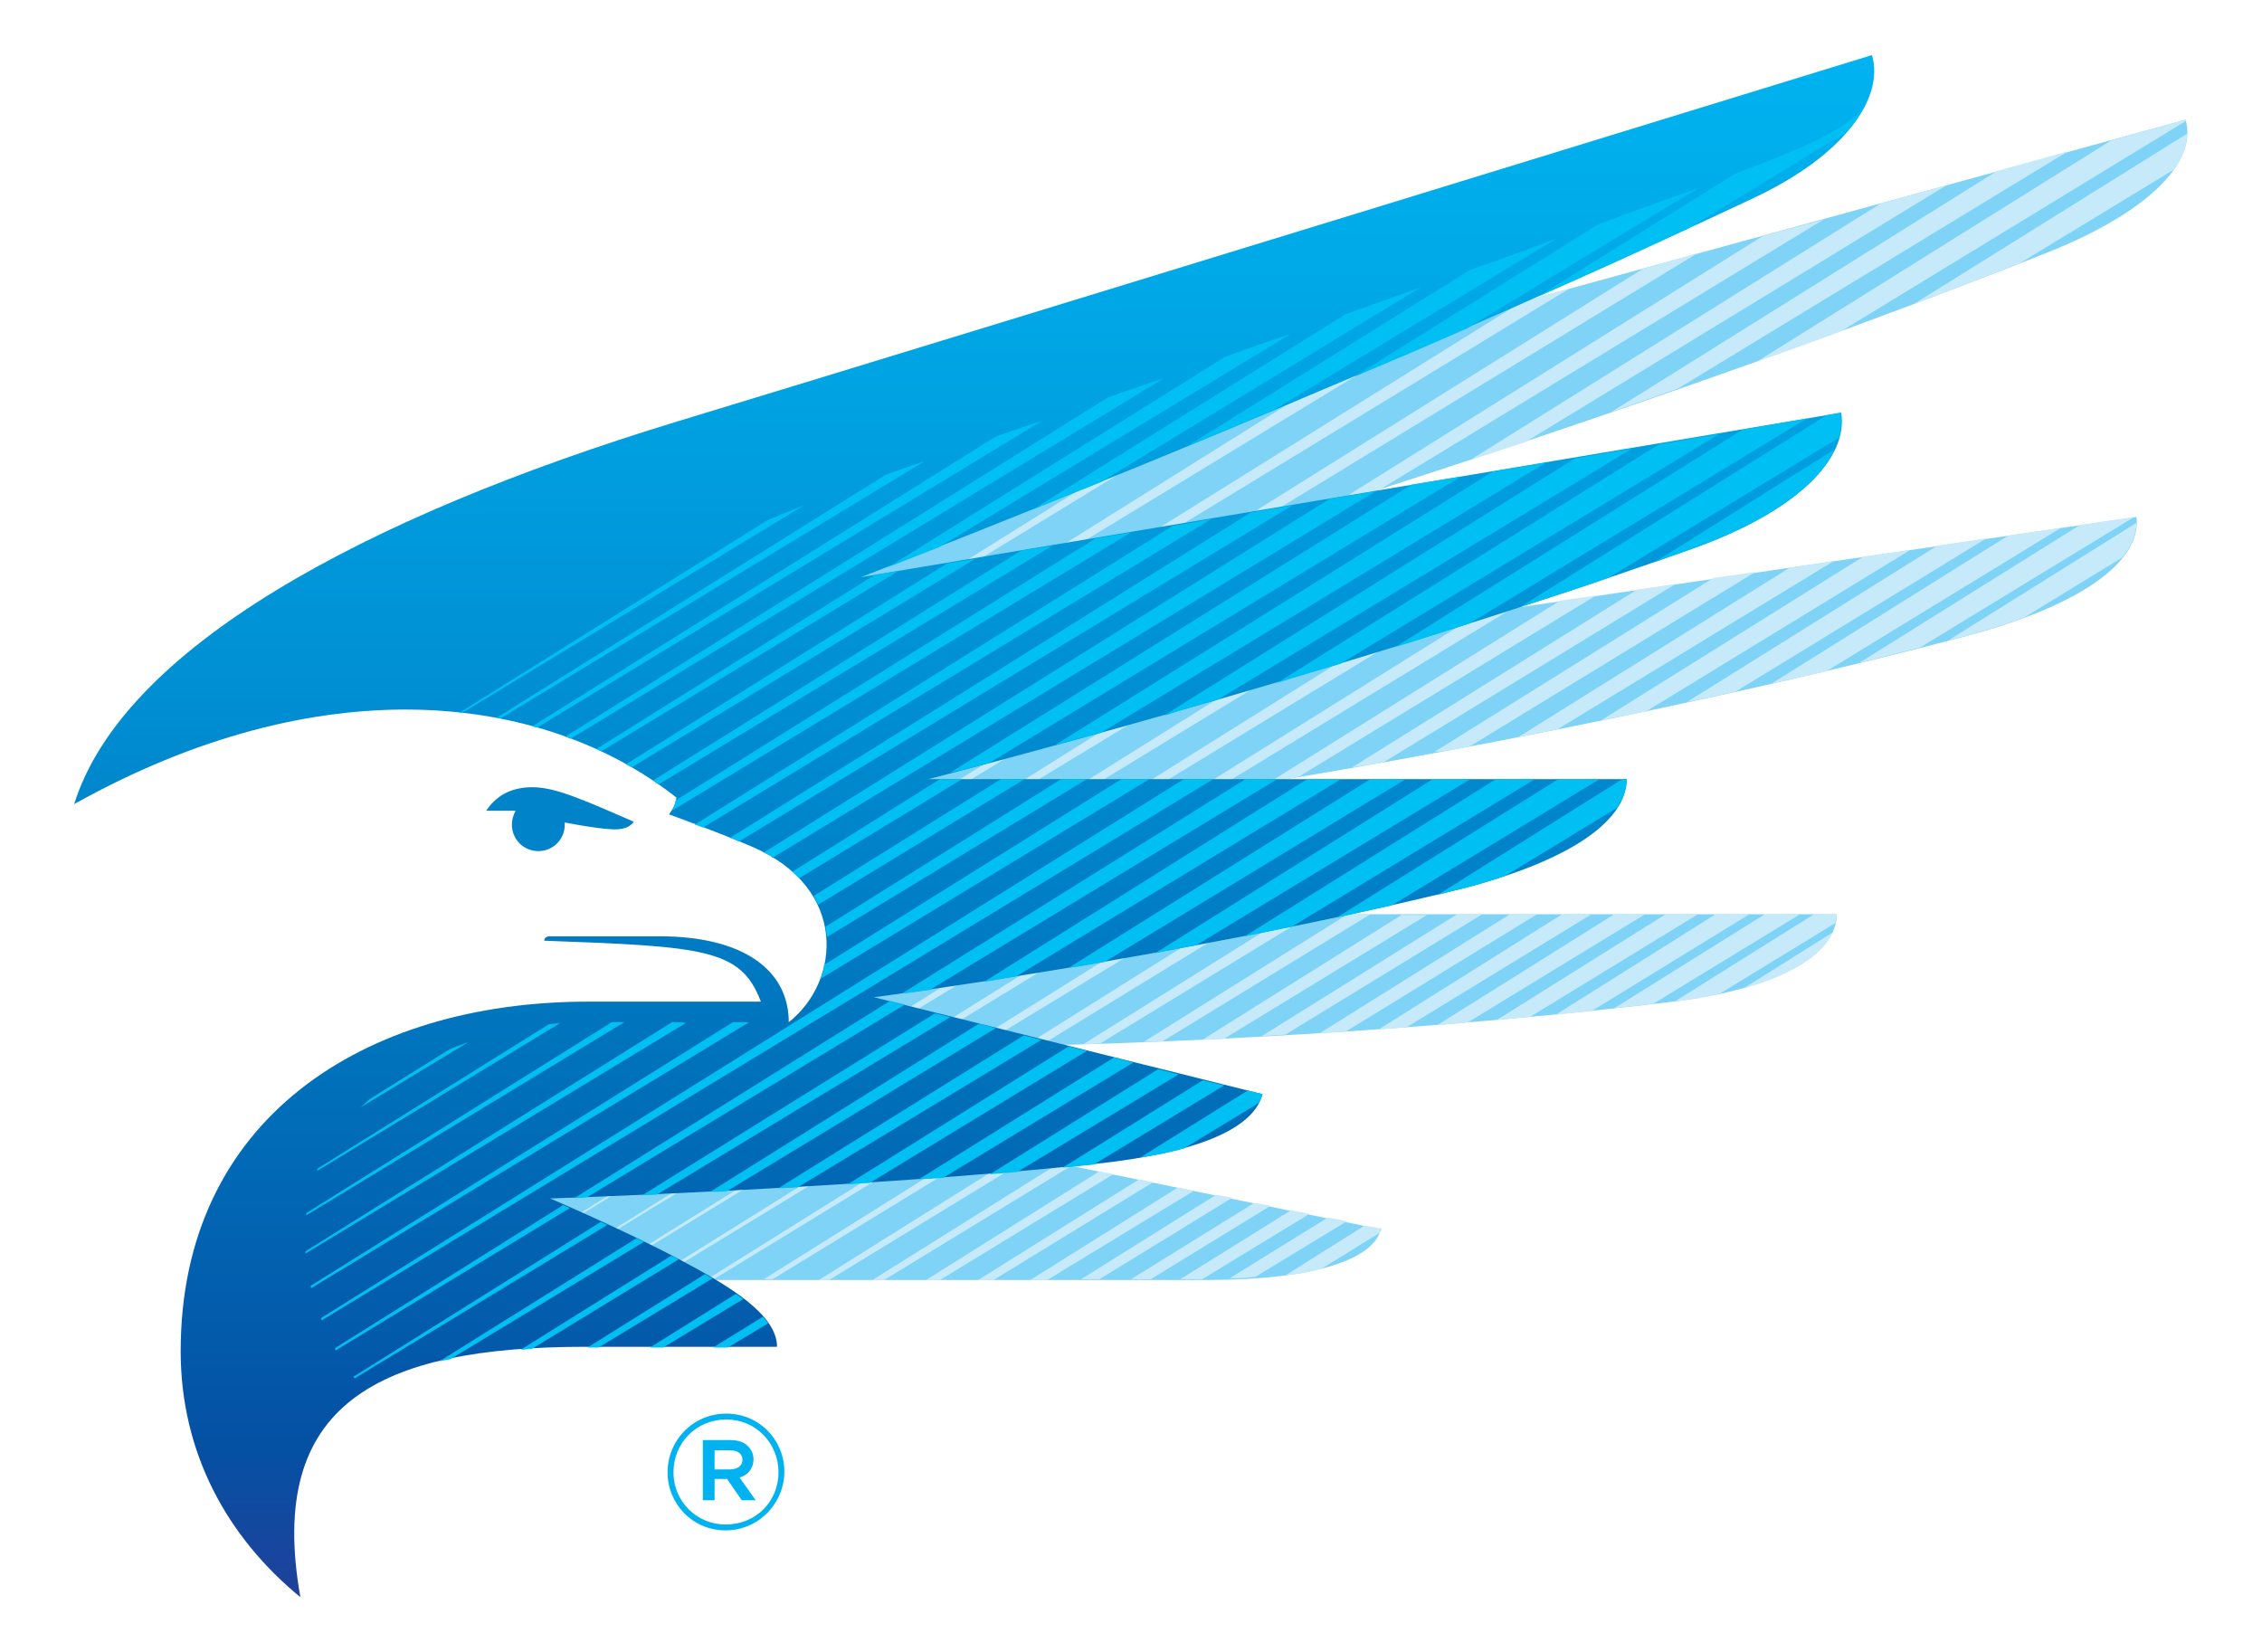 <?xml version="1.0" encoding="UTF-8"?> <!-- Generator: Adobe Illustrator 24.3.0, SVG Export Plug-In . SVG Version: 6.00 Build 0) --> <svg xmlns="http://www.w3.org/2000/svg" xmlns:xlink="http://www.w3.org/1999/xlink" version="1.1" id="Layer_1" x="0px" y="0px" viewBox="0 0 308 225" style="enable-background:new 0 0 308 225;" xml:space="preserve"> <style type="text/css"> .st0{fill:#7ED3F7;} .st1{fill:#C7EAFB;} .st2{fill:#0083C9;} .st3{fill:url(#SVGID_1_);} .st4{fill:#00C0F3;} .st5{fill:#00B3F0;} </style> <g id="United"> <g id="United-Van-Lines" transform="translate(-227, -297)"> <g id="United---Multi" transform="translate(227, 297)"> <g id="Group"> <g id="Shape_7_" transform="translate(497, 9)"> <path class="st0" d="M-378.2,125.3c0.3,0,28-3.7,58.5-10l5.3,0.2h67.5c0,5.1-7,10-22.3,11.9c-41.3,5-83.4,5.9-83.4,5.9 l-4.4,0.4l-21.4-5.3L-378.2,125.3z M-218,25.3c13-5.2,20.3-12,18.6-18l-89.3,24.5l-14,4.6c-41.4,17.9-77.1,31.7-77.6,31.8 l0.8,2.9l59.5-10c5.8-1.8,9.4-3,9.4-3S-261.5,42.6-218,25.3z M-422.7,155.7c0.1,0,10.2,4.4,17.5,8.3c0.7,0.4,1.5,0.8,2.4,1.3 c28.9,0,61.2,0,70.2,0c14.8,0,22.7-2.9,23.6-6.9l-41.5-8.5l-5.3-1c-30.1,2.7-66,3.9-66.4,4L-422.7,155.7z M-370.6,98.6h41.5 c4.5-0.9,7.2-1.5,7.2-1.5s48.1-7.7,92.7-19.5c17.5-4.7,23.8-11,23.1-16.2l-85.4,12.5l-7.3,1c-37.5,11.9-71.8,20.6-72.2,20.7 L-370.6,98.6z"></path> <g transform="translate(3, 0)"> <path class="st1" d="M-346,53.3l-25.6,16l2.1-0.4l30.3-18.5C-341.5,51.5-343.8,52.4-346,53.3z"></path> <path class="st1" d="M-316.9,41.2l-41.4,25.9l2.6-0.4l49-29.8C-310.2,38.3-313.6,39.8-316.9,41.2z"></path> <polygon class="st1" points="-291.7,31.8 -293.1,32.3 -345.4,64.9 -342.3,64.4 -286.3,30.3 "></polygon> <polygon class="st1" points="-276.3,27.6 -332.6,62.8 -329.1,62.2 -268.9,25.5 "></polygon> <path class="st1" d="M-259.9,23.1l-58.7,36.7c3.2-1,5-1.6,5-1.6s0.4-0.1,1.1-0.3l60.8-37L-259.9,23.1z"></path> <path class="st1" d="M-243.9,18.7l-56,35c2.3-0.8,4.8-1.6,7.6-2.5l57.4-35L-243.9,18.7z"></path> <path class="st1" d="M-361.7,92.4l-10,6.2h1.5l11.7-7.1C-359.7,91.8-360.7,92.1-361.7,92.4z"></path> <path class="st1" d="M-345.9,88l-16.9,10.6h1.8l19.3-11.7C-343.2,87.3-344.6,87.7-345.9,88z"></path> <path class="st1" d="M-228.1,14.3l-52.5,32.8c2.9-1,6-2.1,9.1-3.2l53.1-32.3L-228.1,14.3z"></path> <path class="st1" d="M-329.8,83.4l-24.3,15.2h2l27.4-16.7C-326.5,82.4-328.2,82.9-329.8,83.4z"></path> <path class="st1" d="M-202.4,7.3l-10.1,2.8l-48.2,30.1c3.7-1.3,7.6-2.7,11.4-4.1l46.9-28.6C-202.4,7.4-202.4,7.4-202.4,7.3z"></path> <path class="st1" d="M-202.2,9.2l-37.2,23.2c4.8-1.8,9.7-3.7,14.5-5.6l20.9-12.7C-202.8,12.5-202.2,10.8-202.2,9.2z"></path> <path class="st1" d="M-313.4,78.5l-32.1,20.1h2.2l36.1-22C-309.3,77.3-311.4,77.9-313.4,78.5z"></path> <polygon class="st1" points="-298.5,74.5 -337.1,98.6 -334.7,98.6 -294,73.8 -294.5,73.9 "></polygon> <path class="st1" d="M-414.8,152.3l-7.6,4.8c0.1,0,0.1,0.1,0.2,0.1l8-4.9C-414.4,152.3-414.6,152.3-414.8,152.3z"></path> <path class="st1" d="M-324.9,97.1c0,0,0.6-0.1,1.7-0.3l40.5-24.7l-4.9,0.7l-39.5,24.7C-325.8,97.3-324.9,97.1-324.9,97.1z"></path> <path class="st1" d="M-368.7,123.5l-9.1,5.7l1,0.3l10.3-6.3C-367.3,123.3-368,123.4-368.7,123.5z"></path> <path class="st1" d="M-357.8,121.8l-14.1,8.8l1.1,0.3l15.7-9.6C-356,121.5-356.9,121.7-357.8,121.8z"></path> <path class="st1" d="M-406,151.9l-11.7,7.3c0.1,0,0.2,0.1,0.3,0.1l12.3-7.5C-405.5,151.9-405.7,151.9-406,151.9z"></path> <path class="st1" d="M-311.6,94.8l39.8-24.3l-5.3,0.8l-38.8,24.2C-314.5,95.3-313.1,95.1-311.6,94.8z"></path> <path class="st1" d="M-346.8,120l-19.4,12.1l1.3,0.3l21.4-13C-344.7,119.6-345.8,119.8-346.8,120z"></path> <path class="st1" d="M-397.3,151.5l-15.9,9.9c0.1,0.1,0.2,0.1,0.3,0.2l16.7-10.2C-396.5,151.4-396.9,151.5-397.3,151.5z"></path> <path class="st1" d="M-299.8,92.6l38.8-23.7l-5.7,0.8l-38,23.7C-303.1,93.3-301.4,93-299.8,92.6z"></path> <path class="st1" d="M-287.9,90.3l37.6-22.9l-6,0.9l-37,23.1C-291.5,91-289.7,90.7-287.9,90.3z"></path> <path class="st1" d="M-335.7,117.9l-24.9,15.6l0.7,0.2l1.2-0.1l26.8-16.4C-333.2,117.5-334.5,117.7-335.7,117.9z"></path> <path class="st1" d="M-388.6,151l-20.2,12.6c0.1,0.1,0.3,0.1,0.4,0.2l21.2-12.9C-387.7,150.9-388.1,151-388.6,151z"></path> <path class="st1" d="M-275.9,87.9l36-22l-6.4,0.9L-282,89.1C-279.9,88.7-277.9,88.3-275.9,87.9z"></path> <path class="st1" d="M-322.7,115.3c-0.6,0.1-1.2,0.2-1.8,0.4l-28,17.5c0.7,0,1.5,0,2.3-0.1l29-17.7L-322.7,115.3z"></path> <path class="st1" d="M-380,150.4l-23.7,14.8c0.3,0,0.6,0,0.9,0l24.4-14.9C-378.9,150.4-379.4,150.4-380,150.4z"></path> <path class="st1" d="M-263.7,85.2l34.2-20.9l-6.7,1l-34.1,21.3C-268.2,86.2-266,85.7-263.7,85.2z"></path> <path class="st1" d="M-371.4,149.8l-24.6,15.4c0.4,0,0.8,0,1.2,0l25.5-15.6C-370,149.7-370.7,149.8-371.4,149.8z"></path> <path class="st1" d="M-316.5,115.5l-27.8,17.4c0.8,0,1.7-0.1,2.6-0.1l28.3-17.3H-316.5z"></path> <path class="st1" d="M-362.8,149.2l-25.7,16.1c0.5,0,0.9,0,1.4,0l26.7-16.3C-361.2,149-362,149.1-362.8,149.2z"></path> <path class="st1" d="M-309,115.5l-27.3,17.1c0.9,0,1.9-0.1,2.9-0.1l27.7-16.9h-3.3V115.5z"></path> <path class="st1" d="M-251.3,82.4l31.9-19.5l-7.1,1l-32.3,20.2C-256.3,83.5-253.8,83-251.3,82.4z"></path> <path class="st1" d="M-238.6,79.2l29.2-17.8l-7.4,1.1l-30.1,18.8C-244.1,80.6-241.4,79.9-238.6,79.2z"></path> <path class="st1" d="M-355.8,149.4l-25.4,15.9c0.5,0,1.1,0,1.6,0l25.4-15.5L-355.8,149.4z"></path> <path class="st1" d="M-301.6,115.5l-26.6,16.6c1.1-0.1,2.1-0.1,3.2-0.2l27-16.5L-301.6,115.5L-301.6,115.5z"></path> <path class="st1" d="M-350.3,150.5l-23.6,14.8c0.6,0,1.2,0,1.9,0l23.6-14.4L-350.3,150.5z"></path> <path class="st1" d="M-294.4,115.5l-25.9,16.2c1.2-0.1,2.3-0.1,3.5-0.2l26.1-16H-294.4z"></path> <path class="st1" d="M-232.3,77.6c2.9-0.8,5.5-1.6,7.9-2.5l13.4-8.2c1.3-1.6,1.9-3.2,1.9-4.7l-25.6,16 C-233.9,78-233.1,77.8-232.3,77.6z"></path> <path class="st1" d="M-344.9,151.6l-21.9,13.7c0.7,0,1.4,0,2.1,0L-343,152L-344.9,151.6z"></path> <path class="st1" d="M-312.3,131.2c1.3-0.1,2.5-0.2,3.8-0.3l25.2-15.4h-4L-312.3,131.2z"></path> <path class="st1" d="M-300.1,130.2l24.1-14.7h-4.2l-24.1,15.1C-302.9,130.5-301.5,130.4-300.1,130.2z"></path> <path class="st1" d="M-339.6,152.7l-20.1,12.6c0.8,0,1.5,0,2.3,0l19.9-12.1L-339.6,152.7z"></path> <path class="st1" d="M-334.4,153.7l-18.4,11.5c0.9,0,1.7,0,2.5,0l18.1-11.1L-334.4,153.7z"></path> <path class="st1" d="M-291.7,129.5l22.9-14h-4.4l-23,14.4C-294.8,129.8-293.3,129.6-291.7,129.5z"></path> <path class="st1" d="M-283.3,128.7l21.5-13.2h-4.6l-21.8,13.7C-286.6,129-285,128.8-283.3,128.7z"></path> <path class="st1" d="M-329.2,154.8l-16.8,10.4c1,0,1.9,0,2.7,0l16.3-10L-329.2,154.8z"></path> <path class="st1" d="M-274.9,127.7l20-12.2h-4.8l-20.5,12.8C-278.4,128.1-276.6,127.9-274.9,127.7z"></path> <path class="st1" d="M-324.2,155.8l-15.1,9.4c1.1,0,2.1,0,3,0l14.6-8.9L-324.2,155.8z"></path> <path class="st1" d="M-319.2,156.8l-13.4,8.3c1.2,0,2.4-0.1,3.5-0.2l12.5-7.6L-319.2,156.8z"></path> <path class="st1" d="M-265.8,126.3l15.7-9.6c0.1-0.4,0.2-0.8,0.2-1.2h-3.1l-19,11.9C-269.8,127.1-267.7,126.8-265.8,126.3z"></path> <path class="st1" d="M-250.5,118l-12.1,7.6C-255.8,123.7-251.8,120.9-250.5,118z"></path> <path class="st1" d="M-314.2,157.9l-10.8,6.8c1.8-0.2,3.4-0.5,4.9-0.9l8.1-5c0.1-0.1,0.1-0.3,0.2-0.5L-314.2,157.9z"></path> </g> </g> <path id="Shape_8_" class="st2" d="M72.5,107.2c-3.2,0-5.1,1.4-6.3,3.2h4c-0.3,0.6-0.5,1.2-0.5,1.9c0,2,1.6,3.6,3.6,3.6 s3.6-1.6,3.6-3.6c0-0.1,0-0.2,0-0.3c1.5,0.3,4.4,0.8,6,0.9c2,0.2,2.9-0.3,3.4-1C79.6,109,75.7,107.2,72.5,107.2z"></path> <g id="Shape_9_" transform="translate(433, 0)"> <linearGradient id="SVGID_1_" gradientUnits="userSpaceOnUse" x1="-428.25" y1="202.087" x2="-428.25" y2="201.087" gradientTransform="matrix(245.101 0 0 -210 104664.445 42445.699)"> <stop offset="0" style="stop-color:#00B3F0"></stop> <stop offset="9.171838e-02" style="stop-color:#00ADEB"></stop> <stop offset="0.241" style="stop-color:#00A1E1"></stop> <stop offset="0.43" style="stop-color:#008DD1"></stop> <stop offset="0.651" style="stop-color:#0072BC"></stop> <stop offset="0.896" style="stop-color:#0451A4"></stop> <stop offset="1" style="stop-color:#21409A"></stop> </linearGradient> <path class="st3" d="M-315.8,78.6c0,0,64.7-24.8,121.5-51.6c12.4-5.8,17.9-13.6,16.2-19.5c0,0-119.6,36.8-162.7,49.9 c-43,13.1-75.5,31-82.1,52.1c33.1-18.5,63.4-15.5,82-0.9c-0.1,0.9-0.5,1.6-1,2.3c0,0,6.9,2.5,11.3,4.4 c13.1,5.6,12.1,18.3,5,23.9c0-7.1-6.2-11.7-17.6-11.7h-14.9c-0.6,0-0.8,0.3-0.8,0.6c21.8,0.8,26.8,1.1,29.5,8.3 c0,0-15.4,0-23.5,0c-30.6,0-55.5,16-55.5,47.6c0,13.8,6.3,25.3,16.3,33.5c-4.7-26.4,10.7-34.1,38.8-34.1c8.3,0,19.2,0,26.1,0 c0-4.4-6.5-8.3-13.3-11.9c-7.5-4-17.6-8.3-17.6-8.3s42.5-1.4,74.2-4.7c14-1.5,21.6-4.8,22.8-9.5l-52.9-13.2 c0,0,40.8-5.3,78.5-14.4c15.7-3.8,24-9.4,24-15.3h-95.1c0,0,56.1-14.3,104.1-31.4c14.3-5.1,21.2-12.3,20.2-18.5L-315.8,78.6z"></path> <path class="st4" d="M-323.5,68.8l-46.6,28.3c-0.1,0-0.3,0-0.4,0l41.9-26.2C-326.9,70.2-325.3,69.5-323.5,68.8z M-312.3,64.6 l-53,33.1c0.2,0,0.4,0.1,0.5,0.1l57.7-35C-308.8,63.4-310.6,64-312.3,64.6z M-297.5,59.5l-63,39.4c0.2,0.1,0.4,0.1,0.6,0.2 l68.8-41.8C-293.2,58-295.3,58.7-297.5,59.5z M-282.1,54.1l-73.9,46.2c0.2,0.1,0.5,0.2,0.7,0.3l80.8-49.1 C-277,52.3-279.5,53.2-282.1,54.1z M-351.8,102c0.2,0.1,0.5,0.2,0.7,0.3l40.5-24.6l-3.3,0.6L-351.8,102z M-266.2,48.6 L-312,77.2c1.8-0.7,4.1-1.6,6.9-2.7l47.8-29C-260.2,46.4-263.2,47.5-266.2,48.6z M-347,104.5l46.8-28.4l-3.8,0.6l-43.8,27.4 C-347.5,104.2-347.3,104.3-347,104.5z M-249.8,42.8l-42.6,26.6c2.9-1.2,5.9-2.4,9.2-3.7l43.7-26.6 C-242.8,40.3-246.2,41.5-249.8,42.8z M-232.9,36.8l-38.5,24c3.8-1.6,7.8-3.2,11.9-5l38.4-23.3 C-224.7,33.9-228.7,35.3-232.9,36.8z M-343.3,106.8l53.6-32.5L-294,75l-50.1,31.3C-343.8,106.5-343.6,106.6-343.3,106.8z M-341.5,110.4c18.6-11.3,40.5-24.6,62.5-37.9l-4.8,0.8L-341,109C-341.1,109.5-341.2,110-341.5,110.4z M-215.3,30.5l-33.3,20.8 c5-2.1,10.2-4.3,15.4-6.6c11.3-6.9,22-13.4,31.5-19.1C-205.5,26.9-210,28.6-215.3,30.5z M-337.3,112.7l69.2-42l-5.2,0.9 l-65.1,40.7C-338.1,112.4-337.7,112.5-337.3,112.7z M-195,23c-0.6,0.2-1.2,0.4-1.8,0.7l-26.8,16.7c6.8-3,13.7-6.1,20.5-9.3 l21.5-13.1c1.1-1.3,2-2.6,2.7-3.9C-180.4,16.5-183.9,18.8-195,23z M-332.4,114.6l75.4-45.8l-5.7,1l-70.9,44.3 C-333.2,114.2-332.8,114.4-332.4,114.6z M-371.8,142.9l-10.9,6.8c-0.4,0.4-0.8,0.7-1.2,1.1l14.7-8.9 C-370,142.2-370.9,142.5-371.8,142.9z M-327.8,116.8l82.1-49.9l-6.2,1l-77.1,48.2C-328.5,116.3-328.1,116.5-327.8,116.8z M-298.3,103.9l64.2-39l-6.7,1.1l-62.8,39.2C-302.3,105-300.5,104.5-298.3,103.9z M-325.1,118.7c0.3,0.3,0.6,0.6,0.9,0.9 l22.2-13.5h-3L-325.1,118.7z M-358.3,139.5l-31.4,19.6c-0.1,0.1-0.1,0.3-0.2,0.4l33.2-20.2 C-357.2,139.4-357.7,139.4-358.3,139.5z M-283.1,99.8l60.6-36.8l-7.2,1.2l-59.7,37.3C-287.5,101-285.4,100.4-283.1,99.8z M-321.6,123.2l28.1-17.1h-3.2l-25.5,15.9C-322,122.4-321.8,122.8-321.6,123.2z M-349.7,139.2l-41.6,26c0,0.1,0,0.2,0,0.3 l43.3-26.3C-348.6,139.2-349.2,139.2-349.7,139.2z M-341.5,139.2l-49.9,31.2c0,0.1,0,0.2,0,0.3l51.8-31.4 C-340.2,139.2-340.8,139.2-341.5,139.2z M-267.2,95.3l56.4-34.2l-7.7,1.3l-56.1,35.1C-272.2,96.7-269.8,96-267.2,95.3z M-320.4,127.6l35.4-21.5h-3.5l-32.1,20.1C-320.5,126.6-320.5,127.1-320.4,127.6z M-250.5,90.4l51.6-31.3l-8.2,1.4l-52,32.5 C-256.4,92.1-253.5,91.3-250.5,90.4z M-321.3,133.3l44.8-27.2h-3.8l-40.5,25.3C-320.8,132-321,132.7-321.3,133.3z M-390.7,175.1c0,0.1,0,0.2,0.1,0.3l59.6-36.2c-0.7,0-1.4,0-2.2,0L-390.7,175.1z M-232.9,84.9L-187,57l-8.7,1.5L-243,88.1 C-239.7,87.1-236.3,86-232.9,84.9z M-389.2,179.8l121.4-73.7h-4l-117.5,73.4C-389.3,179.6-389.2,179.7-389.2,179.8z M-306.4,134.8l47.3-28.7h-4.3l-46.8,29.2C-309.1,135.2-307.8,135-306.4,134.8z M-387.4,183.6c0,0.1,0.1,0.2,0.1,0.3l31.9-19.4 c-0.3-0.1-0.6-0.3-0.9-0.4L-387.4,183.6z M-354.7,163.1c0.5,0,1.1,0,1.7-0.1l43.2-26.2l-2-0.5L-354.7,163.1z M-214,78.7 l31.4-19.1c0.3-1.1,0.4-2.3,0.2-3.4l-1.8,0.3l-41.7,26.1C-222,81.4-218,80.1-214,78.7z M-202.5,74.7 c10.6-3.8,17.1-8.7,19.3-13.5l-24.4,15.3C-205.9,75.9-204.2,75.3-202.5,74.7z M-384.7,187.7l34.4-20.9 c-0.3-0.1-0.6-0.3-0.9-0.4l-33.7,21.1C-384.9,187.5-384.8,187.6-384.7,187.7z M-294.7,133l44.3-26.9h-4.6l-44,27.6 C-297.6,133.5-296.2,133.2-294.7,133z M-343.6,162.7l40-24.2l-2.1-0.5l-39.9,24.8C-344.9,162.7-344.3,162.7-343.6,162.7z M-371.7,185.1l26.4-16c-0.3-0.2-0.7-0.3-1-0.5l-26.9,16.8C-372.8,185.3-372.3,185.2-371.7,185.1z M-334,162.2l36.6-22.2 l-2.3-0.6l-36.6,22.9C-335.6,162.3-334.8,162.3-334,162.2z M-282.6,131l41-24.9h-4.8l-41.1,25.7 C-285.9,131.6-284.3,131.3-282.6,131z M-270.1,128.7l37.3-22.6h-5.1l-37.8,23.7C-273.9,129.4-272,129.1-270.1,128.7z M-360.6,183.7l20-12.2c-0.3-0.2-0.7-0.4-1-0.5l-20.5,12.8C-361.6,183.8-361.1,183.7-360.6,183.7z M-324.4,161.7l33.2-20.1 l-2.4-0.6l-33.4,20.8C-326.1,161.8-325.2,161.7-324.4,161.7z M-257.1,126.2l33.1-20.1h-5.3l-34.2,21.4 C-261.4,127.1-259.2,126.6-257.1,126.2z M-351.5,183.5l15.5-9.4c-0.3-0.2-0.7-0.4-1-0.6l-16,10 C-352.6,183.5-352,183.5-351.5,183.5z M-314.6,161.1l29.6-18l-2.5-0.6l-30.1,18.8C-316.5,161.2-315.6,161.1-314.6,161.1z M-304.6,160.4l25.9-15.7l-2.6-0.7l-26.6,16.6C-306.8,160.5-305.7,160.5-304.6,160.4z M-342.7,183.5l10.9-6.6 c-0.3-0.2-0.6-0.5-1-0.7l-11.7,7.3C-343.9,183.5-343.3,183.5-342.7,183.5z M-243.5,123.3l28.3-17.2h-5.6l-30.1,18.8 C-248.3,124.4-245.9,123.8-243.5,123.3z M-235.5,121.4c2.7-0.6,5.1-1.3,7.4-2.1l15.3-9.3c0.8-1.3,1.3-2.6,1.3-3.9h-0.6 l-25.2,15.8C-236.8,121.7-236.1,121.6-235.5,121.4z M-333.9,183.5l5.5-3.3c-0.2-0.3-0.5-0.6-0.7-0.9l-6.8,4.2 C-335.3,183.5-334.6,183.5-333.9,183.5z M-294.5,159.6l22-13.3l-2.8-0.7l-22.9,14.3C-296.9,159.8-295.7,159.7-294.5,159.6z M-284.1,158.6l17.8-10.8l-2.9-0.7l-19.1,11.9C-286.8,158.9-285.4,158.7-284.1,158.6z M-271.8,156.4l10.2-6.2 c0.2-0.4,0.4-0.8,0.5-1.2l-2-0.5l-14.6,9.1C-275.5,157.3-273.5,156.9-271.8,156.4z"></path> </g> <path id="Shape_10_" class="st5" d="M90.9,200.5c0-4.4,3.5-8,8-8s7.9,3.6,7.9,7.9c0,4.3-3.5,8-8,8S90.9,204.8,90.9,200.5z M106,200.5c0-4-3.1-7.2-7.1-7.2c-4.1,0-7.2,3.2-7.2,7.2c0,3.9,3.1,7.1,7.1,7.1C103,207.6,106,204.4,106,200.5z M95.7,196.1h3.7 c1.1,0,2,0.3,2.5,0.9c0.4,0.4,0.7,1,0.7,1.7c0,1.3-0.8,2.2-1.9,2.5l2.2,3.1H101l-2-2.9h-1.7v2.9h-1.6V196.1z M99.4,200.1 c1,0,1.7-0.5,1.7-1.3s-0.6-1.3-1.7-1.3h-2.1v2.6H99.4z"></path> </g> </g> </g> </g> </svg> 